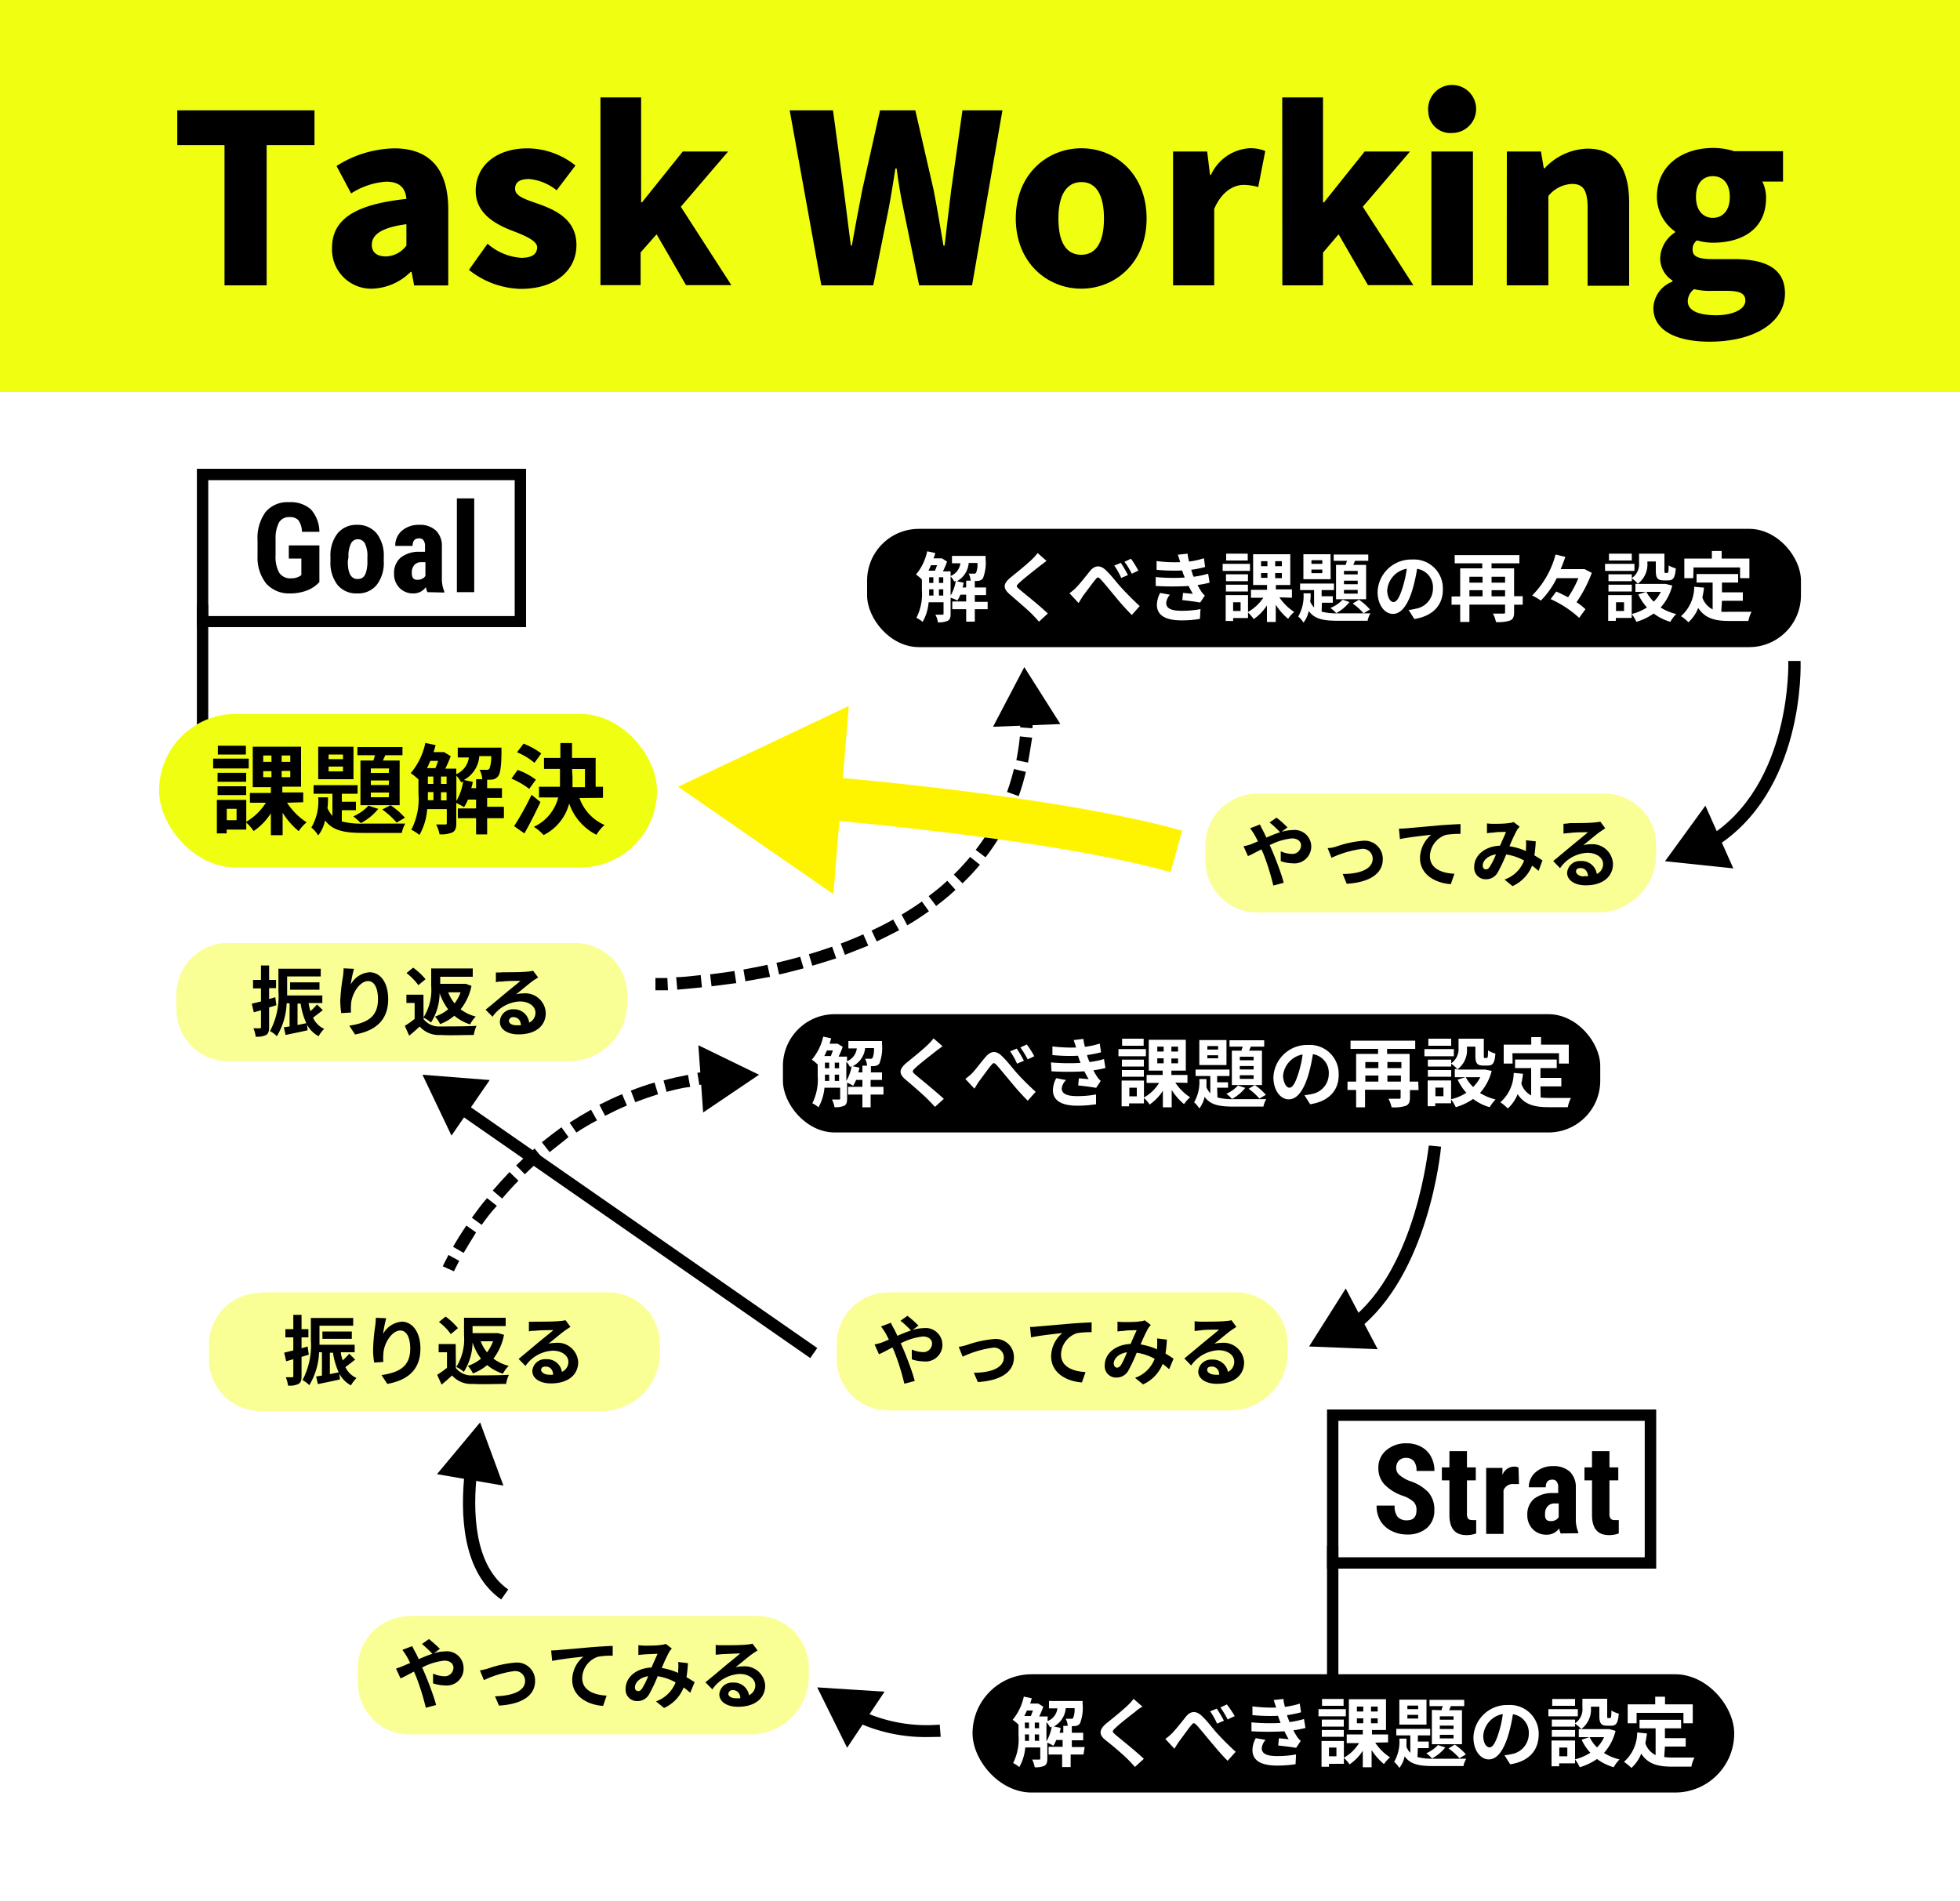 <svg id="レイヤー_1" data-name="レイヤー 1" xmlns="http://www.w3.org/2000/svg" viewBox="0 0 200 194"><rect x="0" y="0" width="200" height="194" fill="#808080" stroke="none"/><defs><style>.cls-1{fill:#f0ff12;}.cls-2{fill:#fff;}.cls-3{fill:#f9ff94;}.cls-4{fill:#fff400;}</style></defs><rect class="cls-1" width="200" height="40"/><path d="M22.91,14.81H18.09V11.26h14v3.55H27.21V29.12h-4.3Z"/><path d="M33.88,25.3c0-2.88,2.26-4.44,7.59-5-.1-1.11-.68-1.76-2.07-1.76a7.54,7.54,0,0,0-3.57,1.2l-1.49-2.8a11.35,11.35,0,0,1,5.88-1.8c3.53,0,5.52,2,5.52,6.24v7.75H42.26L42,27.75h-.1a5.83,5.83,0,0,1-3.91,1.71A4,4,0,0,1,33.88,25.3Zm7.59-.24V22.88C38.8,23.24,37.94,24,37.94,25c0,.79.57,1.17,1.46,1.17A2.71,2.71,0,0,0,41.47,25.06Z"/><path d="M47.85,27.54l1.9-2.67a5.75,5.75,0,0,0,3.45,1.44c1.13,0,1.61-.41,1.61-1.08S53.49,24,52.1,23.48c-1.63-.65-3.56-1.75-3.56-4,0-2.59,2.12-4.34,5.29-4.34a7.9,7.9,0,0,1,4.89,1.75L56.8,19.42A5.25,5.25,0,0,0,54,18.27c-1,0-1.44.34-1.44,1,0,.82,1.25,1.13,2.66,1.64,1.71.64,3.6,1.63,3.6,4.1s-2,4.47-5.69,4.47A8.78,8.78,0,0,1,47.85,27.54Z"/><path d="M61.27,9.94h4.15V20.65h.09l4.16-5.19H74.3L69.47,21.1l5.16,8H70l-3-5.19-1.63,1.85v3.34H61.27Z"/><path d="M80.58,11.26H85L86.1,19.4l.72,5.66h.1c.34-1.89.7-3.81,1.06-5.66l1.82-8.14h3.6l1.87,8.14c.36,1.82.67,3.74,1,5.66h.12c.21-1.92.45-3.81.67-5.66l1.15-8.14h4.08l-3.1,17.86h-5.4l-1.6-7.78c-.29-1.37-.53-2.81-.7-4.15h-.12c-.22,1.34-.43,2.78-.7,4.15l-1.56,7.78h-5.3Z"/><path d="M103.65,22.3c0-4.53,3.21-7.17,6.7-7.17S117,17.77,117,22.3s-3.22,7.16-6.67,7.16S103.65,26.82,103.65,22.3Zm9,0c0-2.28-.72-3.72-2.3-3.72S108,20,108,22.3s.72,3.7,2.33,3.7S112.65,24.56,112.65,22.3Z"/><path d="M119.7,15.46h3.48l.29,2.38h.1a4.65,4.65,0,0,1,3.89-2.71,4,4,0,0,1,1.65.28l-.72,3.68a5.56,5.56,0,0,0-1.49-.22c-1,0-2.23.65-3,2.45v7.8H119.7Z"/><path d="M130.84,9.94H135V20.65h.1l4.15-5.19h4.63l-4.82,5.64,5.16,8h-4.63l-3-5.19L135,25.78v3.34h-4.15Z"/><path d="M145.74,11.38a2.45,2.45,0,1,1,2.45,2.19A2.25,2.25,0,0,1,145.74,11.38Zm.32,4.08h4.24V29.12h-4.24Z"/><path d="M153.76,15.46h3.48l.29,1.71h.09a6.16,6.16,0,0,1,4.37-2c3,0,4.25,2.13,4.25,5.54v8.45H162V21.2c0-1.87-.51-2.43-1.59-2.43A3.27,3.27,0,0,0,158,20v9.12h-4.25Z"/><path d="M168.71,31.42a3,3,0,0,1,1.95-2.68v-.12a2.66,2.66,0,0,1-1.25-2.36,3.27,3.27,0,0,1,1.51-2.54v-.1a4.36,4.36,0,0,1-1.85-3.52c0-3.34,2.76-5,5.71-5a6.81,6.81,0,0,1,2.16.33h5v3.1h-2.11a3.67,3.67,0,0,1,.38,1.66c0,3.19-2.42,4.58-5.45,4.58a6,6,0,0,1-1.6-.24,1.1,1.1,0,0,0-.44,1c0,.62.56.91,2,.91h2.16c3.36,0,5.26,1,5.26,3.51,0,2.88-3,4.92-7.73,4.92C171.3,34.86,168.71,33.87,168.71,31.42Zm9.39-.74c0-.82-.72-1-2-1h-1.29a7.34,7.34,0,0,1-1.95-.17,1.6,1.6,0,0,0-.64,1.22c0,1,1.15,1.44,2.9,1.44S178.1,31.54,178.1,30.68ZM176.51,20.1c0-1.4-.72-2.12-1.73-2.12s-1.72.72-1.72,2.12.74,2.13,1.72,2.13S176.51,21.51,176.51,20.1Z"/><rect class="cls-2" y="40" width="200" height="154"/><rect class="cls-2" x="20.09" y="47.79" width="33.58" height="16.24"/><path d="M52.52,49V62.87H21.25V49H52.52m1.16-1.16H20.09V64H53.68V47.79Z"/><path d="M32.59,59.4a3.35,3.35,0,0,1-1.3.87,4.79,4.79,0,0,1-1.69.29,3.12,3.12,0,0,1-2.43-1,4.26,4.26,0,0,1-.89-2.82V55.13a4.49,4.49,0,0,1,.82-2.88,2.9,2.9,0,0,1,2.39-1,3.1,3.1,0,0,1,2.23.73,3.47,3.47,0,0,1,.87,2.29H30.81a2.07,2.07,0,0,0-.36-1.18,1.16,1.16,0,0,0-.9-.32,1.17,1.17,0,0,0-1.08.55A3.49,3.49,0,0,0,28.12,55v1.65a3.41,3.41,0,0,0,.37,1.8,1.36,1.36,0,0,0,1.22.57,1.66,1.66,0,0,0,.88-.22l.16-.11V57H29.47V55.66h3.12Z"/><path d="M33.72,56.84a3.66,3.66,0,0,1,.72-2.4,2.47,2.47,0,0,1,2-.88,2.51,2.51,0,0,1,2,.88,3.69,3.69,0,0,1,.72,2.41v.44a3.66,3.66,0,0,1-.72,2.4,2.44,2.44,0,0,1-2,.87,2.47,2.47,0,0,1-2-.87,3.7,3.7,0,0,1-.72-2.42Zm1.77.45c0,1.2.32,1.8,1,1.8s.91-.5,1-1.51v-.74a2.88,2.88,0,0,0-.25-1.37.81.81,0,0,0-.73-.44.78.78,0,0,0-.7.44,2.88,2.88,0,0,0-.25,1.37Z"/><path d="M43.61,60.43a2.44,2.44,0,0,1-.15-.52,1.53,1.53,0,0,1-1.29.65,1.91,1.91,0,0,1-1.4-.56,2,2,0,0,1-.56-1.46,2.06,2.06,0,0,1,.68-1.64,3,3,0,0,1,1.94-.59h.54v-.54a1,1,0,0,0-.16-.64.53.53,0,0,0-.45-.19c-.44,0-.66.26-.66.77H40.33A2,2,0,0,1,41,54.17a2.61,2.61,0,0,1,1.77-.61,2.39,2.39,0,0,1,1.71.58,2.17,2.17,0,0,1,.61,1.65V59a3.35,3.35,0,0,0,.25,1.37v.1Zm-1-1.26a.94.94,0,0,0,.49-.12.77.77,0,0,0,.31-.28v-1.4h-.43a.9.9,0,0,0-.7.29,1.11,1.11,0,0,0-.26.76C42,58.92,42.18,59.17,42.57,59.17Z"/><path d="M48.39,60.43H46.62V50.86h1.77Z"/><rect x="20.09" y="61.71" width="1.16" height="13.63"/><rect class="cls-2" x="135.41" y="143.85" width="33.58" height="16.24"/><path d="M167.83,145v13.92H136.57V145h31.26m1.16-1.16H135.41v16.24H169V143.85Z"/><path d="M144.54,154.11a1.14,1.14,0,0,0-.29-.84,3.23,3.23,0,0,0-1-.59,4.68,4.68,0,0,1-2-1.21,2.42,2.42,0,0,1-.6-1.64,2.28,2.28,0,0,1,.82-1.84,3.08,3.08,0,0,1,2.06-.7,3,3,0,0,1,1.49.36,2.41,2.41,0,0,1,1,1,3,3,0,0,1,.35,1.46h-1.83a1.5,1.5,0,0,0-.27-1,1,1,0,0,0-.78-.33,1,1,0,0,0-.75.28,1.05,1.05,0,0,0-.27.76.94.94,0,0,0,.3.68,3.65,3.65,0,0,0,1.06.63,4.55,4.55,0,0,1,1.93,1.17,2.64,2.64,0,0,1,.6,1.78,2.34,2.34,0,0,1-.75,1.85,3,3,0,0,1-2,.67,3.52,3.52,0,0,1-1.6-.36,2.71,2.71,0,0,1-1.13-1,2.94,2.94,0,0,1-.41-1.59h1.84a1.73,1.73,0,0,0,.3,1.14,1.24,1.24,0,0,0,1,.36Q144.54,155.13,144.54,154.11Z"/><path d="M149.69,148.09v1.66h.9v1.32h-.9v3.35a.92.92,0,0,0,.11.55.48.48,0,0,0,.42.15,1.53,1.53,0,0,0,.41,0v1.37a2.78,2.78,0,0,1-1,.17c-1.14,0-1.71-.66-1.73-2v-3.59h-.77v-1.32h.77v-1.66Z"/><path d="M155,151.45l-.58,0a1,1,0,0,0-1,.64v4.45h-1.77v-6.74h1.66l0,.73a1.28,1.28,0,0,1,1.15-.86,1.13,1.13,0,0,1,.49.09Z"/><path d="M159.25,156.49a2.44,2.44,0,0,1-.15-.52,1.53,1.53,0,0,1-1.29.65,1.91,1.91,0,0,1-1.4-.56,2,2,0,0,1-.56-1.46,2.06,2.06,0,0,1,.68-1.64,3,3,0,0,1,1.94-.59H159v-.54a1,1,0,0,0-.16-.64.53.53,0,0,0-.45-.19q-.66,0-.66.78H156a2,2,0,0,1,.71-1.55,2.61,2.61,0,0,1,1.77-.61,2.43,2.43,0,0,1,1.72.58,2.2,2.2,0,0,1,.6,1.65V155a3.35,3.35,0,0,0,.25,1.37v.1Zm-1-1.26a1,1,0,0,0,.49-.11.87.87,0,0,0,.31-.29v-1.4h-.42a.91.91,0,0,0-.71.29,1.12,1.12,0,0,0-.26.77C157.62,155,157.81,155.23,158.21,155.23Z"/><path d="M164.23,148.09v1.66h.9v1.32h-.9v3.35a.92.92,0,0,0,.11.55.48.48,0,0,0,.42.15,1.66,1.66,0,0,0,.42,0l0,1.37a2.78,2.78,0,0,1-1,.17c-1.14,0-1.71-.66-1.73-2v-3.59h-.77v-1.32h.77v-1.66Z"/><rect x="135.41" y="157.77" width="1.16" height="13.63"/><rect x="99.24" y="170.86" width="77.72" height="12.07" rx="6.03"/><path class="cls-2" d="M110.56,179.05h-1.31v1.28h-.87v-1.28H107v-.79h1.43v-.69h-.65a3.24,3.24,0,0,1-.3.59,4.3,4.3,0,0,0-.61-.32v1.63c0,.36-.06.59-.29.73a2.21,2.21,0,0,1-1,.15,2.32,2.32,0,0,0-.26-.78h.7c.1,0,.13,0,.13-.13v-1.11h-1.53a4.88,4.88,0,0,1-.61,2,3.41,3.41,0,0,0-.63-.41,5.39,5.39,0,0,0,.55-2.81V176a4.45,4.45,0,0,0-.6-.49,5.53,5.53,0,0,0,1.14-2.37l.81.17a4.81,4.81,0,0,1-.16.54h.7l.12,0,.52.32a8.89,8.89,0,0,1-.42,1h.86v.47a1.6,1.6,0,0,0,1-1.3h-.86v-.75h3.43s0,.19,0,.29a4.37,4.37,0,0,1-.27,2,.66.66,0,0,1-.47.26,5.94,5.94,0,0,1-.78,0,1.67,1.67,0,0,0-.21-.74l.56,0a.24.24,0,0,0,.21-.08,2.42,2.42,0,0,0,.14-1h-.9a2.33,2.33,0,0,1-1.21,1.87l.68.14c0,.17-.06.34-.1.5h.38v-.7h.87v.7h1.16v.77h-1.16v.69h1.31Zm-5.77-4.49c-.09.19-.17.39-.27.56h.67c.07-.17.14-.37.21-.56Zm-.2,2.59c0,.17,0,.34,0,.51H105V177h-.43Zm0-.78H105v-.58h-.43Zm1,0h.44v-.58h-.44Zm.44,1.29V177h-.44v.64Zm.75.05a4.29,4.29,0,0,0,.54-1.51l-.17.08a2.09,2.09,0,0,0-.37-.52Z"/><path class="cls-2" d="M115.88,174.65c-.51.4-1.53,1.19-2,1.63s-.4.44,0,.8c.58.49,2.05,1.65,2.84,2.41l-.91.83c-.21-.24-.44-.49-.67-.72-.47-.49-1.6-1.45-2.31-2s-.71-1.07.06-1.72c.61-.49,1.67-1.35,2.19-1.85a4.77,4.77,0,0,0,.59-.66l.91.8C116.31,174.3,116.05,174.5,115.88,174.65Z"/><path class="cls-2" d="M119.56,176.92c.37-.37,1-1.16,1.44-1.72s1-.67,1.6-.12,1.14,1.31,1.59,1.8,1.16,1.23,1.9,1.89l-.82.92c-.55-.53-1.19-1.3-1.68-1.88s-1.06-1.29-1.43-1.7-.41-.26-.64,0-.86,1.15-1.19,1.59c-.18.25-.36.55-.49.76l-.93-1A4.49,4.49,0,0,0,119.56,176.92Zm5.33-1.32-.7.3a7,7,0,0,0-.71-1.26l.68-.27A13.73,13.73,0,0,1,124.89,175.6Zm1.06-.45-.68.32a8.76,8.76,0,0,0-.74-1.22l.66-.31A10.71,10.71,0,0,1,126,175.15Z"/><path class="cls-2" d="M130.66,175.83c0-.1-.07-.19-.1-.28s-.11-.32-.15-.45a18.36,18.36,0,0,1-2.61-.07l0-.89a16.33,16.33,0,0,0,2.42.12l-.25-.77,1-.11c0,.28.09.55.14.81a9.1,9.1,0,0,0,1.52-.33l.13.88a10.77,10.77,0,0,1-1.42.29c0,.12.07.25.11.36s.09.23.13.35a10.31,10.31,0,0,0,1.48-.31l.15.91a10.33,10.33,0,0,1-1.23.24,6.28,6.28,0,0,0,.4.69,2.13,2.13,0,0,0,.35.39l-.47.71c-.44-.08-1.27-.18-1.83-.24l.07-.74,1,.1c-.17-.28-.31-.55-.44-.81a29,29,0,0,1-3.36,0l0-.91A20.16,20.16,0,0,0,130.66,175.83Zm-1.91,2.58c0,.57.54.8,1.56.8a10,10,0,0,0,1.94-.17l-.05,1a12.29,12.29,0,0,1-1.88.14c-1.54,0-2.5-.45-2.52-1.56a2.6,2.6,0,0,1,.34-1.24l1,.18A1.51,1.51,0,0,0,128.75,178.41Z"/><path class="cls-2" d="M137.33,175.15h-2.79v-.73h2.79Zm3,2.69a5.13,5.13,0,0,0,1.51,1.5,3.4,3.4,0,0,0-.62.69,6,6,0,0,1-1.26-1.44v1.76h-.9v-1.68a4.85,4.85,0,0,1-1.35,1.39,4,4,0,0,0-.58-.67V180h-1.52v.3h-.76v-2.63h2.28v1.71a4.41,4.41,0,0,0,1.55-1.49h-1.26V177h1.64v-.45h-1.42v-3.14h3.79v3.14H140V177h1.64v.81Zm-3.21-1.64h-2.24v-.71h2.24Zm-2.24.35h2.24v.69h-2.24Zm2.22-2.47h-2.2v-.7h2.2Zm-.73,4.26h-.76v.89h.76Zm2.09-3.68h.65v-.5h-.65Zm0,1.2h.65v-.5h-.65Zm2.12-1.7h-.68v.5h.68Zm0,1.2h-.68v.5h.68Z"/><path class="cls-2" d="M144.64,179.31a6.09,6.09,0,0,0,1.71.17c.53,0,2.64,0,3.27,0a2.34,2.34,0,0,0-.29.75h-3c-1.45,0-2.4-.14-3-1a2.84,2.84,0,0,1-.54,1.19,2.85,2.85,0,0,0-.53-.62,4.11,4.11,0,0,0,.53-2.37h.73c0,.28,0,.56,0,.84a1.78,1.78,0,0,0,.39.61V177.1h-1.43v-.67h3.46v.67h-1.26v.63h1.11v.67h-1.11Zm.92-3.31h-2.77v-2.55h2.77Zm-.85-1.94h-1.1v.36h1.1Zm0,.94h-1.1v.38h1.1Zm2.77,3.33a4.42,4.42,0,0,1-1.35,1.12,5,5,0,0,0-.59-.53,3.56,3.56,0,0,0,1.19-.83Zm-.38-3.8c0-.13.08-.28.13-.42h-1.36v-.64h3.54v.64h-1.36l-.18.42h1.31V178h-3.07v-3.5Zm1.22.62h-1.4v.35h1.4Zm0,.95h-1.4v.35h1.4Zm0,.94h-1.4v.37h1.4Zm.13,1a5.88,5.88,0,0,1,1.13,1l-.66.39a6.17,6.17,0,0,0-1.11-1Z"/><path class="cls-2" d="M154.1,180.05l-.58-.92a7.15,7.15,0,0,0,.72-.12,2.11,2.11,0,0,0,1.76-2.07,1.91,1.91,0,0,0-1.62-2,16.52,16.52,0,0,1-.46,2.09c-.47,1.56-1.13,2.52-2,2.52s-1.57-.94-1.57-2.25a3.43,3.43,0,0,1,3.55-3.3,2.93,2.93,0,0,1,3.11,3C157,178.6,156.05,179.75,154.1,180.05ZM152,178.32c.32,0,.62-.49.94-1.53a10.86,10.86,0,0,0,.41-1.87,2.43,2.43,0,0,0-2,2.24C151.37,177.94,151.68,178.32,152,178.32Z"/><path class="cls-2" d="M161,175.15h-3v-.73h3Zm3.85,1.49a5.14,5.14,0,0,1-1.18,2.25,5.07,5.07,0,0,0,1.59.66,4.18,4.18,0,0,0-.6.8,5.41,5.41,0,0,1-1.7-.84,6.23,6.23,0,0,1-1.76.84,4.46,4.46,0,0,0-.48-.8v.4h-1.62v.3h-.78v-2.63h2.4v1.92a5,5,0,0,0,1.56-.67,5.16,5.16,0,0,1-.89-1.33l.79-.26h-1.08v-.82h.27a4.44,4.44,0,0,0-.65-.56v.3h-2.37v-.71h2.37v.37a1.71,1.71,0,0,0,.75-1.58v-.92H164v1.73c0,.22,0,.24.1.24h.19c.1,0,.13-.1.14-.77a2.65,2.65,0,0,0,.75.32c-.08,1-.28,1.23-.79,1.23H164c-.62,0-.8-.24-.8-1v-.94h-.86v.13a2.46,2.46,0,0,1-1,2.16h2.72l.15,0Zm-4.13.6h-2.37v-.69h2.37Zm0-3.16h-2.33v-.7h2.33Zm-.79,4.26h-.82v.89h.82Zm2.28-1.06a3.67,3.67,0,0,0,.75,1.05,3.5,3.5,0,0,0,.72-1.05Z"/><path class="cls-2" d="M169.82,179.31a6.22,6.22,0,0,0,.88.05c.42,0,1.69,0,2.21,0a3.2,3.2,0,0,0-.32.93h-1.93c-1.43,0-2.48-.23-3.19-1.33a3.82,3.82,0,0,1-1,1.46,5.37,5.37,0,0,0-.76-.62,4,4,0,0,0,1.35-3l1,.1c-.05.34-.1.67-.17,1a2.07,2.07,0,0,0,1.05,1.21v-2.73h-1.64v-.87h4.24v.87h-1.65v1h2.12v.86h-2.12ZM167,175.86h-.91v-1.93h2.81v-.78h1v.78h2.83v1.93h-.95V174.8H167Z"/><rect x="79.89" y="103.5" width="83.4" height="12.07" rx="5.28"/><path class="cls-2" d="M90.15,111.7H88.84V113H88V111.7H86.54v-.79H88v-.7h-.64a4.17,4.17,0,0,1-.31.6,4.8,4.8,0,0,0-.61-.33v1.63c0,.37-.06.6-.29.73a2.21,2.21,0,0,1-1,.15,2.32,2.32,0,0,0-.26-.78c.31,0,.61,0,.7,0s.14,0,.14-.13V111H84.13a5,5,0,0,1-.61,2,3,3,0,0,0-.63-.41,5.43,5.43,0,0,0,.55-2.81v-1.14a4.54,4.54,0,0,0-.6-.5A5.47,5.47,0,0,0,84,105.79l.81.17a5,5,0,0,1-.16.55h.7l.12,0,.52.32a7.41,7.41,0,0,1-.42,1h.86v.47a1.61,1.61,0,0,0,1-1.31h-.86v-.75H90s0,.2,0,.3a4.4,4.4,0,0,1-.27,2,.69.69,0,0,1-.47.25,5.65,5.65,0,0,1-.78,0,1.67,1.67,0,0,0-.21-.74l.56,0a.24.24,0,0,0,.21-.09,2.38,2.38,0,0,0,.14-1h-.9A2.33,2.33,0,0,1,87,108.81l.69.14c0,.16-.07.33-.11.49H88v-.69h.87v.69H90v.77H88.84v.7h1.31Zm-5.77-4.5c-.09.2-.17.39-.27.57h.67c.07-.17.14-.37.21-.57Zm-.2,2.6v.51h.43v-.64h-.43Zm0-.78h.43v-.58h-.43Zm1,0h.44v-.58h-.44Zm.44,1.29v-.64h-.44v.64Zm.74,0a4.24,4.24,0,0,0,.54-1.5l-.17.07a1.86,1.86,0,0,0-.37-.52Z"/><path class="cls-2" d="M95.47,107.3c-.51.4-1.53,1.19-2,1.62s-.4.45,0,.81c.58.48,2,1.64,2.84,2.41l-.91.82c-.21-.24-.44-.48-.67-.71-.47-.49-1.6-1.46-2.31-2.06s-.71-1.06.06-1.71c.61-.5,1.67-1.35,2.19-1.86a5.42,5.42,0,0,0,.59-.65l.91.79C95.9,107,95.64,107.15,95.47,107.3Z"/><path class="cls-2" d="M99.15,109.57c.37-.37.95-1.17,1.44-1.73s1-.67,1.6-.11,1.14,1.3,1.59,1.8,1.16,1.22,1.9,1.89l-.81.91a24.93,24.93,0,0,1-1.69-1.88c-.48-.56-1.06-1.29-1.43-1.7s-.41-.26-.64,0-.86,1.14-1.19,1.58c-.18.26-.36.56-.49.77l-.93-1A6,6,0,0,0,99.15,109.57Zm5.33-1.32-.7.3a6.65,6.65,0,0,0-.71-1.26l.68-.28A12.61,12.61,0,0,1,104.48,108.25Zm1.06-.46-.67.32a10.65,10.65,0,0,0-.75-1.22l.66-.3A9.76,9.76,0,0,1,105.54,107.79Z"/><path class="cls-2" d="M110.25,108.47c0-.09-.07-.19-.1-.27l-.15-.46a17,17,0,0,1-2.61-.07l0-.88a16.21,16.21,0,0,0,2.42.11l-.25-.76,1-.12c0,.28.09.55.14.81a8.2,8.2,0,0,0,1.52-.33l.13.89a12.75,12.75,0,0,1-1.42.28c0,.13.07.25.11.37s.09.22.13.34a9.25,9.25,0,0,0,1.48-.3l.15.91c-.35.09-.77.17-1.23.24a7.18,7.18,0,0,0,.4.68,2.18,2.18,0,0,0,.35.4l-.47.71c-.44-.09-1.27-.19-1.83-.25l.07-.73,1,.09c-.17-.27-.31-.54-.44-.8a28.88,28.88,0,0,1-3.35,0l-.06-.91A20,20,0,0,0,110.25,108.47Zm-1.91,2.59c0,.57.54.8,1.56.8a10,10,0,0,0,1.94-.17l0,1a12.24,12.24,0,0,1-1.88.15c-1.54,0-2.5-.46-2.52-1.56a2.61,2.61,0,0,1,.34-1.25l1,.19A1.46,1.46,0,0,0,108.34,111.06Z"/><path class="cls-2" d="M116.93,107.79h-2.8v-.73h2.8Zm3,2.69a5.13,5.13,0,0,0,1.51,1.5,3.46,3.46,0,0,0-.62.7,6.06,6.06,0,0,1-1.26-1.45V113h-.9v-1.68a5,5,0,0,1-1.35,1.4,3.62,3.62,0,0,0-.58-.67v.55h-1.52v.3h-.76v-2.63h2.28V112a4.25,4.25,0,0,0,1.55-1.49H117v-.81h1.64v-.44h-1.42v-3.15H121v3.15h-1.47v.44h1.64v.81Zm-3.21-1.64h-2.24v-.7h2.24Zm-2.24.36h2.24v.68h-2.24Zm2.22-2.48h-2.2V106h2.2ZM116,111h-.76v.88H116Zm2.09-3.69h.65v-.5h-.65Zm0,1.2h.65V108h-.65Zm2.12-1.7h-.68v.5h.68Zm0,1.21h-.68v.49h.68Z"/><path class="cls-2" d="M124.23,112a6.13,6.13,0,0,0,1.72.17c.52,0,2.63,0,3.26,0a2.4,2.4,0,0,0-.29.76h-3c-1.46,0-2.41-.15-3-1a3,3,0,0,1-.54,1.19,2.91,2.91,0,0,0-.53-.63,4.17,4.17,0,0,0,.53-2.37h.73c0,.29,0,.57,0,.84a1.94,1.94,0,0,0,.39.61v-1.76H122v-.66h3.46v.66h-1.26v.64h1.11V111h-1.11Zm.92-3.31h-2.77v-2.55h2.77Zm-.85-1.94h-1.1v.36h1.1Zm0,.94h-1.1V108h1.1Zm2.77,3.33a4.6,4.6,0,0,1-1.35,1.13,4.86,4.86,0,0,0-.58-.53,3.49,3.49,0,0,0,1.18-.84Zm-.38-3.8c0-.13.08-.28.13-.41h-1.36v-.65H129v.65h-1.36l-.18.41h1.31v3.51H125.7v-3.51Zm1.23.62h-1.41v.36h1.41Zm0,.95h-1.41v.35h1.41Zm0,.94h-1.41v.37h1.41Zm.12,1a5.88,5.88,0,0,1,1.13,1l-.66.38a6.41,6.41,0,0,0-1.1-1Z"/><path class="cls-2" d="M133.69,112.69l-.58-.92a5.11,5.11,0,0,0,.72-.12,2.09,2.09,0,0,0,1.76-2.07,1.92,1.92,0,0,0-1.62-2,16.66,16.66,0,0,1-.46,2.1c-.47,1.56-1.13,2.51-2,2.51s-1.57-.94-1.57-2.24a3.44,3.44,0,0,1,3.55-3.31,2.94,2.94,0,0,1,3.11,3C136.63,111.24,135.64,112.39,133.69,112.69ZM131.57,111c.32,0,.62-.48.94-1.53a10.74,10.74,0,0,0,.41-1.86,2.43,2.43,0,0,0-2,2.24C131,110.58,131.27,111,131.57,111Z"/><path class="cls-2" d="M144.75,111.24h-.88V112c0,.46-.1.71-.42.85A3.81,3.81,0,0,1,142,113a3.66,3.66,0,0,0-.32-.87c.43,0,.92,0,1.06,0s.18,0,.18-.17v-.75h-3.63V113h-.91v-1.77h-.88v-.85h.88v-2.83h2.24v-.51h-2.81v-.84h6.6v.84h-2.87v.51h2.3v2.83h.88Zm-5.43-2.86V109h1.33v-.61Zm0,2h1.33v-.62h-1.33Zm2.25-2V109H143v-.61Zm1.38,2v-.62h-1.38v.62Z"/><path class="cls-2" d="M148.35,107.79h-3v-.73h3Zm3.86,1.5a5.32,5.32,0,0,1-1.19,2.25,5.32,5.32,0,0,0,1.59.66,4.22,4.22,0,0,0-.6.79,5.05,5.05,0,0,1-1.69-.84,6.15,6.15,0,0,1-1.77.84,4.39,4.39,0,0,0-.48-.79v.39h-1.62v.3h-.77v-2.63h2.39v1.92a5,5,0,0,0,1.56-.66,5.22,5.22,0,0,1-.89-1.34l.79-.25h-1.08v-.83h.27a4.3,4.3,0,0,0-.64-.55v.29H145.7v-.7h2.38v.37a1.75,1.75,0,0,0,.75-1.58V106h2.58v1.73c0,.21,0,.24.1.24h.19c.11,0,.14-.11.14-.78a2.67,2.67,0,0,0,.75.33c-.07,1-.28,1.22-.79,1.22h-.45c-.62,0-.8-.23-.8-1v-.93h-.86V107a2.43,2.43,0,0,1-1,2.15h2.72l.15,0Zm-4.13.59H145.7v-.68h2.38Zm0-3.16h-2.33V106h2.33Zm-.79,4.27h-.82v.88h.82Zm2.28-1.06a4,4,0,0,0,.75,1,3.82,3.82,0,0,0,.73-1Z"/><path class="cls-2" d="M157.21,112a8.18,8.18,0,0,0,.88.05c.42,0,1.69,0,2.21,0a3.37,3.37,0,0,0-.32.94h-1.93c-1.42,0-2.48-.23-3.19-1.33a3.9,3.9,0,0,1-1,1.46,5.41,5.41,0,0,0-.76-.63,4.05,4.05,0,0,0,1.36-3l.95.09a9.06,9.06,0,0,1-.17,1,2.07,2.07,0,0,0,1,1.21V109h-1.64v-.87h4.25V109h-1.66v1h2.13v.87h-2.13Zm-2.86-3.46h-.91v-1.93h2.81v-.77h1v.77h2.83v1.93h-1v-1.06h-4.75Z"/><rect x="88.48" y="53.97" width="95.29" height="12.07" rx="5.28"/><path class="cls-2" d="M100.78,62.17H99.47v1.27h-.88V62.17H97.17v-.79h1.42v-.69H98a3,3,0,0,1-.31.59A4.15,4.15,0,0,0,97,61v1.63c0,.36-.06.59-.29.72a2.19,2.19,0,0,1-1,.16,2.47,2.47,0,0,0-.26-.78h.7c.09,0,.13,0,.13-.13V61.46H94.76a4.92,4.92,0,0,1-.61,2,3.49,3.49,0,0,0-.64-.41,5.32,5.32,0,0,0,.56-2.81V59.13a5.3,5.3,0,0,0-.6-.5,5.42,5.42,0,0,0,1.14-2.37l.81.17c0,.19-.1.37-.16.55H96l.12,0,.52.33a9.82,9.82,0,0,1-.42,1H97v.47a1.62,1.62,0,0,0,1-1.3h-.86v-.75h3.43s0,.19,0,.29a4.37,4.37,0,0,1-.27,2,.7.7,0,0,1-.47.26,5.94,5.94,0,0,1-.78,0,1.82,1.82,0,0,0-.21-.74l.56,0a.21.21,0,0,0,.2-.09,2.31,2.31,0,0,0,.14-1h-.89a2.35,2.35,0,0,1-1.21,1.87l.68.14c0,.16-.06.33-.1.49h.37v-.69h.88v.69h1.15v.78H99.47v.69h1.31ZM95,57.68c-.08.19-.17.38-.26.56h.66c.08-.17.15-.37.22-.56Zm-.19,2.59c0,.16,0,.33,0,.51h.44v-.64h-.43Zm0-.78h.43v-.58h-.43Zm1,0h.44v-.58h-.44Zm.44,1.29v-.64h-.44v.64Zm.75,0a4.16,4.16,0,0,0,.53-1.51l-.16.08a2.13,2.13,0,0,0-.37-.53Z"/><path class="cls-2" d="M106.09,57.77c-.5.4-1.52,1.19-2,1.63s-.41.44,0,.8c.58.49,2.05,1.65,2.83,2.41l-.9.83c-.22-.24-.44-.49-.67-.72-.47-.49-1.61-1.45-2.31-2.06s-.71-1.06.06-1.71c.61-.49,1.67-1.35,2.19-1.85a5.43,5.43,0,0,0,.59-.66l.91.8Z"/><path class="cls-2" d="M109.78,60c.36-.37,1-1.17,1.44-1.72s1-.67,1.59-.12,1.15,1.31,1.6,1.8,1.16,1.23,1.89,1.89l-.81.91a24.88,24.88,0,0,1-1.68-1.87c-.48-.57-1.06-1.29-1.43-1.7s-.42-.26-.64,0-.86,1.14-1.2,1.58c-.17.26-.35.56-.48.77l-.93-1A5.92,5.92,0,0,0,109.78,60Zm5.33-1.32-.7.3a6.65,6.65,0,0,0-.71-1.26l.67-.28A11.93,11.93,0,0,1,115.11,58.72Zm1.06-.46-.68.33a7.46,7.46,0,0,0-.75-1.22l.67-.31A10.58,10.58,0,0,1,116.17,58.26Z"/><path class="cls-2" d="M120.88,58.94c0-.09-.07-.18-.1-.27s-.11-.32-.16-.45a19.83,19.83,0,0,1-2.6-.07l0-.89a14.85,14.85,0,0,0,2.41.11c-.07-.24-.15-.49-.24-.76l1-.11c0,.27.09.54.14.81a8.39,8.39,0,0,0,1.52-.34l.12.89a10.45,10.45,0,0,1-1.42.29l.12.36c0,.11.09.22.13.35a10.62,10.62,0,0,0,1.48-.31l.15.91a10.33,10.33,0,0,1-1.23.24,6.28,6.28,0,0,0,.4.69,2.44,2.44,0,0,0,.34.39l-.47.71c-.43-.08-1.26-.19-1.83-.25l.08-.73,1,.09a9,9,0,0,1-.43-.8,29,29,0,0,1-3.36,0l0-.91A18.82,18.82,0,0,0,120.88,58.94ZM119,61.53c0,.57.54.8,1.56.8a10.07,10.07,0,0,0,1.94-.17l-.06,1a11,11,0,0,1-1.87.15c-1.55,0-2.5-.46-2.52-1.56a2.71,2.71,0,0,1,.33-1.24l1,.18A1.51,1.51,0,0,0,119,61.53Z"/><path class="cls-2" d="M127.55,58.26h-2.79v-.72h2.79Zm3,2.7a5.22,5.22,0,0,0,1.51,1.49,3.46,3.46,0,0,0-.62.7,6,6,0,0,1-1.26-1.44v1.76h-.9V61.78a4.89,4.89,0,0,1-1.35,1.4,4,4,0,0,0-.58-.67v.56h-1.52v.3h-.76V60.73h2.28v1.72A4.59,4.59,0,0,0,128.91,61h-1.26v-.81h1.64V59.7h-1.42V56.56h3.79V59.7h-1.47v.45h1.64V61Zm-3.21-1.65H125.1v-.7h2.25Zm-2.25.36h2.25v.69H125.1Zm2.23-2.47h-2.2v-.7h2.2Zm-.73,4.26h-.76v.89h.76Zm2.09-3.68h.65v-.51h-.65Zm0,1.19h.65v-.49h-.65Zm2.12-1.7h-.68v.51h.68Zm0,1.21h-.68V59h.68Z"/><path class="cls-2" d="M134.86,62.42a6.09,6.09,0,0,0,1.71.17c.53,0,2.64,0,3.27,0a2.49,2.49,0,0,0-.29.76h-3c-1.45,0-2.41-.15-3-1a3,3,0,0,1-.54,1.19,2.46,2.46,0,0,0-.54-.62,4.13,4.13,0,0,0,.54-2.37h.73c0,.28,0,.56-.05.84a2.22,2.22,0,0,0,.4.61V60.22h-1.43v-.67h3.46v.67h-1.26v.63H136v.66h-1.11Zm.92-3.31H133V56.56h2.77Zm-.85-1.94h-1.11v.37h1.11Zm0,.95h-1.11v.37h1.11Zm2.77,3.32a4.31,4.31,0,0,1-1.35,1.13,4.28,4.28,0,0,0-.59-.53A3.44,3.44,0,0,0,137,61.2Zm-.39-3.79c.05-.14.09-.28.14-.42h-1.36v-.64h3.53v.64h-1.35l-.18.42h1.31v3.5h-3.07v-3.5Zm1.23.61h-1.4v.36h1.4Zm0,1h-1.4v.36h1.4Zm0,.94h-1.4v.38h1.4Zm.13,1a5.79,5.79,0,0,1,1.12,1l-.65.39a6.17,6.17,0,0,0-1.11-1Z"/><path class="cls-2" d="M144.32,63.17l-.58-.92a5.24,5.24,0,0,0,.72-.13,2.09,2.09,0,0,0,1.76-2.07,1.9,1.9,0,0,0-1.62-2,16.91,16.91,0,0,1-.46,2.09c-.47,1.56-1.13,2.51-2,2.51s-1.57-.94-1.57-2.24a3.43,3.43,0,0,1,3.54-3.31,2.94,2.94,0,0,1,3.12,3C147.26,61.71,146.27,62.86,144.32,63.17Zm-2.12-1.73c.32,0,.62-.49.94-1.53a11.89,11.89,0,0,0,.41-1.87,2.42,2.42,0,0,0-2,2.24C141.59,61.06,141.9,61.44,142.2,61.44Z"/><path class="cls-2" d="M155.38,61.71h-.88v.77c0,.46-.1.71-.42.85a3.87,3.87,0,0,1-1.43.15,3.18,3.18,0,0,0-.31-.86c.42,0,.92,0,1.06,0s.18,0,.18-.17v-.75h-3.64v1.77H149V61.71h-.88v-.84H149V58h2.25v-.51h-2.81v-.84h6.6v.84H152.2V58h2.3v2.84h.88Zm-5.44-2.85v.6h1.34v-.6Zm0,2h1.34v-.63h-1.34Zm2.26-2v.6h1.38v-.6Zm1.38,2v-.63H152.2v.63Z"/><path class="cls-2" d="M162.43,58.46a13.82,13.82,0,0,1-1.56,3,6.14,6.14,0,0,1,.91.71l-.64.88a11,11,0,0,0-2.91-1.91l.57-.77c.38.16.8.37,1.21.58A10.56,10.56,0,0,0,161.06,59h-2.21a8.71,8.71,0,0,1-1.62,2.29,6.48,6.48,0,0,0-.89-.52,9.23,9.23,0,0,0,2.39-4.18l1,.24c-.14.4-.29.82-.48,1.25h2.27l.17,0Z"/><path class="cls-2" d="M166.78,58.26h-3v-.72h3Zm3.86,1.5A5.26,5.26,0,0,1,169.45,62a5.32,5.32,0,0,0,1.59.66,3.89,3.89,0,0,0-.6.8,5.42,5.42,0,0,1-1.7-.85,6,6,0,0,1-1.76.85,4.14,4.14,0,0,0-.48-.8v.4h-1.62v.3h-.78V60.73h2.4v1.93a5.22,5.22,0,0,0,1.56-.67,5.16,5.16,0,0,1-.89-1.33l.79-.26h-1.08v-.82h.27a3.84,3.84,0,0,0-.64-.56v.29h-2.38v-.7h2.38V59a1.73,1.73,0,0,0,.74-1.58v-.92h2.59v1.73c0,.21,0,.24.1.24h.19c.1,0,.14-.1.14-.77A2.65,2.65,0,0,0,171,58c-.08,1-.28,1.23-.79,1.23h-.45c-.62,0-.8-.24-.8-1v-.93h-.86v.13a2.46,2.46,0,0,1-1,2.16h2.72l.15,0Zm-4.13.6h-2.38v-.69h2.38Zm0-3.16h-2.33v-.7h2.33Zm-.79,4.26h-.82v.89h.82ZM168,60.4a3.83,3.83,0,0,0,.75,1,3.59,3.59,0,0,0,.72-1Z"/><path class="cls-2" d="M175.64,62.43a8.18,8.18,0,0,0,.88,0c.42,0,1.69,0,2.21,0a3.37,3.37,0,0,0-.32.94h-1.93c-1.42,0-2.48-.23-3.19-1.33a3.9,3.9,0,0,1-1,1.46,4.76,4.76,0,0,0-.76-.62,4,4,0,0,0,1.35-3l1,.09a8.65,8.65,0,0,1-.17,1,2.12,2.12,0,0,0,1.05,1.22V59.45h-1.64v-.87h4.24v.87h-1.65v1h2.13v.86h-2.13ZM172.78,59h-.91V57h2.81v-.77h1V57h2.83V59h-.95V57.91h-4.75Z"/><path class="cls-3" d="M41.79,164.91H77.25a5.28,5.28,0,0,1,5.28,5.28V171A5.94,5.94,0,0,1,76.59,177H41.79a5.28,5.28,0,0,1-5.28-5.28v-1.5a5.28,5.28,0,0,1,5.28-5.28Z"/><path d="M41.16,170l.69-.29c-.11-.23-.22-.46-.34-.66a8,8,0,0,0-.45-.68l1-.38c.07.14.22.45.31.6s.24.47.36.73c.47-.21.94-.4,1.39-.55a13.67,13.67,0,0,0-1.06-1l.71-.5a14.2,14.2,0,0,1,1.12,1l-.61.45a3.75,3.75,0,0,1,1.11-.19,1.7,1.7,0,0,1,1.91,1.62A1.72,1.72,0,0,1,45.38,172a4,4,0,0,1-1.19-.21l0-1a2.91,2.91,0,0,0,1.08.27.89.89,0,0,0,1-.88c0-.39-.35-.71-.93-.71a6.26,6.26,0,0,0-2.26.7l.21.48c.36.84,1,2.49,1.21,3.35l-1.05.28a24.51,24.51,0,0,0-1-3.21l-.21-.48c-.55.28-1,.54-1.37.69l-.46-1A6.38,6.38,0,0,0,41.16,170Z"/><path d="M49.82,170.27a11,11,0,0,1,2.78-.6,1.84,1.84,0,0,1,2,1.89c0,1.4-1.22,2.35-3.68,2.5l-.41-.95c1.77-.05,3.07-.52,3.07-1.57a1,1,0,0,0-1.11-1,10.34,10.34,0,0,0-3.09.92l-.41-1C49.24,170.43,49.59,170.34,49.82,170.27Z"/><path d="M57,168.39l3.33-.29c.8-.06,1.65-.12,2.19-.13v1a7.47,7.47,0,0,0-1.49.1,2.34,2.34,0,0,0-1.62,2.17c0,1.26,1.18,1.73,2.49,1.8l-.36,1.05c-1.62-.11-3.15-1-3.15-2.65a3.09,3.09,0,0,1,1.15-2.38c-.73.08-2.3.25-3.2.44l-.1-1.06C56.56,168.42,56.86,168.41,57,168.39Z"/><path d="M65.8,167.94c.44,0,1.26,0,1.62-.07a1.83,1.83,0,0,0,.52-.11l.62.48a1.46,1.46,0,0,0-.26.32,15.43,15.43,0,0,0-.77,1.66,7.07,7.07,0,0,1,1.67.5,2.65,2.65,0,0,0,0-.27,3.92,3.92,0,0,0,0-.84l1,.12a14.31,14.31,0,0,1-.15,1.43c.32.18.6.36.83.51l-.45,1.08a6.07,6.07,0,0,0-.67-.54,3.84,3.84,0,0,1-2,2.09l-.82-.67a3.38,3.38,0,0,0,2-1.94,5.59,5.59,0,0,0-1.83-.63,15.72,15.72,0,0,1-.88,1.86,1.35,1.35,0,0,1-1.2.68,1.16,1.16,0,0,1-1.19-1.25c0-1.2,1.09-2.11,2.64-2.18.22-.51.44-1,.62-1.4l-1.33.06-.63.06,0-1C65.36,167.92,65.63,167.94,65.8,167.94Zm-.68,4.64c.15,0,.26-.07.4-.27a8.06,8.06,0,0,0,.62-1.25c-.86.13-1.35.65-1.35,1.14A.34.34,0,0,0,65.12,172.58Z"/><path d="M73.71,167.9c.4,0,2.06,0,2.5-.07a3.15,3.15,0,0,0,.58-.09l.51.69c-.18.12-.37.23-.54.36-.42.29-1.23,1-1.72,1.36a2.7,2.7,0,0,1,.73-.09A2.09,2.09,0,0,1,78.08,172c0,1.22-.92,2.18-2.79,2.18-1.07,0-1.89-.49-1.89-1.27a1.3,1.3,0,0,1,1.39-1.2A1.55,1.55,0,0,1,76.43,173a1.11,1.11,0,0,0,.64-1c0-.69-.69-1.17-1.6-1.17a3.58,3.58,0,0,0-2.78,1.57l-.71-.72c.55-.44,1.49-1.23,1.94-1.61s1.24-1,1.62-1.34l-1.87.08-.64.06,0-1A5.63,5.63,0,0,0,73.71,167.9Zm1.39,5.41.44,0c0-.5-.33-.83-.75-.83a.42.42,0,0,0-.47.37C74.32,173.12,74.63,173.31,75.1,173.31Z"/><path class="cls-3" d="M90.66,131.89h35.46a5.28,5.28,0,0,1,5.28,5.28V138a5.94,5.94,0,0,1-5.94,5.94H90.66a5.28,5.28,0,0,1-5.28-5.28v-1.5A5.28,5.28,0,0,1,90.66,131.89Z"/><path d="M90,137l.7-.29c-.11-.23-.23-.46-.34-.66a7.43,7.43,0,0,0-.46-.68l1-.38c.07.14.22.45.31.6s.24.47.36.73c.47-.2.94-.4,1.39-.54a10.91,10.91,0,0,0-1.07-1l.71-.5a11.35,11.35,0,0,1,1.12,1l-.61.45a3.87,3.87,0,0,1,1.12-.19,1.71,1.71,0,1,1,0,3.39,3.73,3.73,0,0,1-1.19-.21l0-1a3,3,0,0,0,1.07.26.89.89,0,0,0,1-.87c0-.4-.35-.72-.93-.72a6.36,6.36,0,0,0-2.27.7c.08.16.15.32.22.48.36.84,1,2.49,1.21,3.36l-1.06.28a24.6,24.6,0,0,0-1-3.22l-.21-.48c-.56.28-1,.54-1.38.69l-.45-1A5.58,5.58,0,0,0,90,137Z"/><path d="M98.69,137.25a11,11,0,0,1,2.77-.6,1.84,1.84,0,0,1,2,1.89c0,1.4-1.23,2.35-3.68,2.5l-.41-.95c1.77,0,3.06-.51,3.06-1.56a1,1,0,0,0-1.1-1,10.7,10.7,0,0,0-3.1.92l-.4-1C98.1,137.41,98.46,137.32,98.69,137.25Z"/><path d="M105.88,135.37l3.33-.29c.79-.06,1.64-.11,2.18-.13v1a9.25,9.25,0,0,0-1.49.1,2.36,2.36,0,0,0-1.63,2.17c0,1.26,1.19,1.73,2.5,1.8l-.37,1.06c-1.61-.11-3.14-1-3.14-2.65a3.14,3.14,0,0,1,1.14-2.39c-.72.08-2.3.25-3.19.44l-.1-1.06A6.64,6.64,0,0,0,105.88,135.37Z"/><path d="M114.66,134.92c.44,0,1.26,0,1.62-.07a1.55,1.55,0,0,0,.53-.11l.62.48a2.15,2.15,0,0,0-.26.32,16.12,16.12,0,0,0-.78,1.66,7,7,0,0,1,1.68.5c0-.09,0-.18,0-.26a6,6,0,0,0,0-.85l1,.12a14.15,14.15,0,0,1-.14,1.43,8.53,8.53,0,0,1,.82.52l-.45,1.07a7.33,7.33,0,0,0-.66-.54,3.88,3.88,0,0,1-2,2.09l-.82-.67a3.3,3.3,0,0,0,2-1.94,5.28,5.28,0,0,0-1.83-.62,16.4,16.4,0,0,1-.87,1.85,1.36,1.36,0,0,1-1.21.68,1.15,1.15,0,0,1-1.18-1.25c0-1.2,1.09-2.11,2.64-2.18.21-.51.44-1,.62-1.4-.31,0-1,0-1.33.07a5.11,5.11,0,0,0-.63.06l0-1C114.23,134.9,114.49,134.92,114.66,134.92Zm-.68,4.65c.16,0,.27-.08.41-.27A9.26,9.26,0,0,0,115,138c-.86.13-1.35.66-1.35,1.14C113.66,139.44,113.81,139.57,114,139.57Z"/><path d="M122.57,134.88c.41,0,2.06,0,2.5-.07a3.52,3.52,0,0,0,.59-.08l.5.68c-.17.12-.36.23-.54.36-.41.29-1.23,1-1.71,1.36a3,3,0,0,1,.73-.09,2.1,2.1,0,0,1,2.31,2c0,1.22-.93,2.18-2.79,2.18-1.08,0-1.89-.49-1.89-1.26a1.3,1.3,0,0,1,1.38-1.21A1.55,1.55,0,0,1,125.3,140a1.12,1.12,0,0,0,.64-1.05c0-.69-.7-1.16-1.61-1.16a3.6,3.6,0,0,0-2.78,1.56l-.7-.72c.55-.44,1.48-1.23,1.94-1.61s1.23-1,1.61-1.33c-.39,0-1.46,0-1.87.07l-.63.07,0-1A5.58,5.58,0,0,0,122.57,134.88Zm1.39,5.41a3.24,3.24,0,0,0,.45,0c0-.5-.33-.83-.75-.83s-.48.18-.48.37S123.5,140.29,124,140.29Z"/><path class="cls-3" d="M128.3,81h35.46A5.28,5.28,0,0,1,169,86.33v.84a5.94,5.94,0,0,1-5.94,5.94H128.3A5.28,5.28,0,0,1,123,87.83v-1.5A5.28,5.28,0,0,1,128.3,81Z"/><path d="M127.66,86.16l.7-.3c-.11-.23-.23-.45-.34-.65a5.43,5.43,0,0,0-.46-.68l1-.39c.07.14.22.46.31.6l.36.74a12.91,12.91,0,0,1,1.39-.55,10.91,10.91,0,0,0-1.07-1l.71-.49a11.22,11.22,0,0,1,1.12,1l-.61.45a4.2,4.2,0,0,1,1.11-.18,1.7,1.7,0,0,1,1.92,1.62,1.72,1.72,0,0,1-1.92,1.77,3.71,3.71,0,0,1-1.19-.22l0-1a3,3,0,0,0,1.07.26.89.89,0,0,0,1-.87c0-.4-.35-.71-.93-.71a6.31,6.31,0,0,0-2.27.69c.08.16.15.33.22.48.36.84,1,2.49,1.21,3.36l-1.06.28a24.6,24.6,0,0,0-1-3.22l-.21-.47c-.56.27-1,.54-1.38.68l-.45-1A5.87,5.87,0,0,0,127.66,86.16Z"/><path d="M136.33,86.4a11,11,0,0,1,2.77-.6,1.85,1.85,0,0,1,2,1.89c0,1.4-1.23,2.35-3.68,2.5l-.41-1c1.77,0,3.06-.51,3.06-1.56a1,1,0,0,0-1.1-1,10.7,10.7,0,0,0-3.1.91l-.4-1C135.74,86.56,136.1,86.47,136.33,86.4Z"/><path d="M143.52,84.53l3.33-.3c.79-.06,1.64-.11,2.18-.13v1a9.25,9.25,0,0,0-1.49.1,2.36,2.36,0,0,0-1.63,2.17c0,1.27,1.19,1.73,2.5,1.8l-.37,1.06c-1.61-.11-3.14-1-3.14-2.65a3.16,3.16,0,0,1,1.14-2.39c-.72.08-2.3.25-3.19.44l-.1-1.06C143.06,84.56,143.37,84.54,143.52,84.53Z"/><path d="M152.3,84.07c.44,0,1.26,0,1.62-.07a1.55,1.55,0,0,0,.53-.11l.62.48a2.46,2.46,0,0,0-.27.33,16.54,16.54,0,0,0-.77,1.66,6.71,6.71,0,0,1,1.68.49c0-.09,0-.18,0-.26a5.86,5.86,0,0,0,0-.84l1,.11a14.15,14.15,0,0,1-.14,1.43c.32.19.6.36.82.52L157,88.88q-.3-.27-.66-.54a3.88,3.88,0,0,1-2,2.09l-.82-.67a3.28,3.28,0,0,0,2-1.94,5.28,5.28,0,0,0-1.83-.62,15.6,15.6,0,0,1-.87,1.85,1.35,1.35,0,0,1-1.2.68,1.16,1.16,0,0,1-1.19-1.25c0-1.2,1.08-2.11,2.64-2.18.21-.51.44-1,.61-1.4-.3,0-1,0-1.32.07a5.11,5.11,0,0,0-.63.06l0-1A5,5,0,0,0,152.3,84.07Zm-.68,4.65c.16,0,.27-.08.4-.27a8.15,8.15,0,0,0,.63-1.26c-.86.13-1.35.66-1.35,1.14C151.3,88.59,151.45,88.72,151.62,88.72Z"/><path d="M160.21,84c.41,0,2.06,0,2.5-.07a3.52,3.52,0,0,0,.59-.08l.5.68-.54.36c-.41.29-1.23,1-1.71,1.36a3,3,0,0,1,.73-.09,2.1,2.1,0,0,1,2.31,2c0,1.22-.93,2.19-2.8,2.19-1.07,0-1.88-.5-1.88-1.27a1.29,1.29,0,0,1,1.38-1.21,1.55,1.55,0,0,1,1.65,1.32,1.11,1.11,0,0,0,.64-1c0-.69-.7-1.16-1.61-1.16a3.58,3.58,0,0,0-2.78,1.57l-.7-.73c.55-.44,1.48-1.23,1.94-1.61s1.23-1,1.61-1.33c-.39,0-1.46,0-1.87.08a6.12,6.12,0,0,0-.63.06l0-1A5.58,5.58,0,0,0,160.21,84Zm1.39,5.41a3.24,3.24,0,0,0,.45,0c-.05-.5-.33-.82-.75-.82s-.48.17-.48.37S161.14,89.44,161.6,89.44Z"/><path class="cls-3" d="M26.6,131.89H62.06a5.28,5.28,0,0,1,5.28,5.28V138A5.94,5.94,0,0,1,61.4,144H26.6a5.28,5.28,0,0,1-5.28-5.28v-1.5a5.28,5.28,0,0,1,5.28-5.28Z"/><path d="M31.51,138.25l-.74.22v1.95c0,.43-.07.66-.31.81a2,2,0,0,1-1.07.17,3.08,3.08,0,0,0-.23-.85h.64c.09,0,.13,0,.13-.14v-1.7l-.73.21-.2-.88.93-.23v-1.33h-.81v-.84h.81v-1.46h.84v1.46h.7v.84h-.7v1.11l.62-.18Zm4.73.5c-.32.25-.68.54-1,.76a2.34,2.34,0,0,0,1.14,1.12,3.53,3.53,0,0,0-.57.75,2.88,2.88,0,0,1-1.18-1.19l.06.58c-.77.18-1.59.34-2.25.48l-.18-.78.59-.09V138h-.29a7,7,0,0,1-1,3.36,2.72,2.72,0,0,0-.69-.52,7.62,7.62,0,0,0,.85-4.08v-2.26h4.32v.79H32.6v1.94h3.59V138H34.78c0,.29.12.57.19.83a8.43,8.43,0,0,0,.67-.68Zm-3.34-2.12v-.75h3v.75Zm.76,3.6.9-.18a7.41,7.41,0,0,1-.58-2h-.32Z"/><path d="M39.09,136.13A2.38,2.38,0,0,1,41,134.88c1.07,0,1.9,1.05,1.9,2.75,0,2.18-1.33,3.23-3.38,3.6l-.59-.9c1.72-.26,2.93-.82,2.93-2.69,0-1.19-.4-1.86-1-1.86-.91,0-1.71,1.37-1.74,2.39a4.07,4.07,0,0,0,0,.82l-.94.06a8,8,0,0,1-.11-1.29,19.84,19.84,0,0,1,.22-2.47,6.44,6.44,0,0,0,.06-.81l1.06.05A12.6,12.6,0,0,0,39.09,136.13Z"/><path d="M46.52,139.61a2,2,0,0,0,1.72.75c.91,0,2.66,0,3.69-.06a3.89,3.89,0,0,0-.29.93c-.93,0-2.48.06-3.41,0a2.57,2.57,0,0,1-2.1-.86c-.33.3-.67.61-1.07.93l-.45-1a10.6,10.6,0,0,0,1-.71V138h-.85v-.84h1.74ZM46,136.15a5.61,5.61,0,0,0-1.21-1.24l.68-.55a6.57,6.57,0,0,1,1.26,1.18Zm5.43.07a5.73,5.73,0,0,1-1.08,2.43,4.43,4.43,0,0,0,1.56.74,2.91,2.91,0,0,0-.59.8,4.8,4.8,0,0,1-1.61-.88,5,5,0,0,1-1.45.85,3.36,3.36,0,0,0-.52-.77,4.08,4.08,0,0,0,1.34-.74,5.61,5.61,0,0,1-.86-1.65,5.79,5.79,0,0,1-.89,3,3.29,3.29,0,0,0-.77-.5,5.31,5.31,0,0,0,.79-3.23v-1.79h4.25v.85H48.22v.72h2.44l.17,0Zm-2.38.66a4.07,4.07,0,0,0,.65,1.13,4.53,4.53,0,0,0,.61-1.13Z"/><path d="M54.62,134.88c.41,0,2.06,0,2.5-.07a3.7,3.7,0,0,0,.59-.08l.5.68c-.18.12-.36.23-.54.36-.42.29-1.23,1-1.72,1.36a3.18,3.18,0,0,1,.74-.09A2.1,2.1,0,0,1,59,139c0,1.22-.93,2.18-2.8,2.18-1.07,0-1.88-.49-1.88-1.26a1.29,1.29,0,0,1,1.38-1.21A1.54,1.54,0,0,1,57.34,140,1.11,1.11,0,0,0,58,139c0-.69-.69-1.16-1.6-1.16a3.58,3.58,0,0,0-2.78,1.56l-.7-.72c.54-.44,1.48-1.23,1.93-1.61s1.24-1,1.62-1.33c-.4,0-1.46,0-1.87.07-.21,0-.46,0-.63.07l0-1A5.37,5.37,0,0,0,54.62,134.88ZM56,140.29a3,3,0,0,0,.44,0c0-.5-.33-.83-.74-.83s-.48.18-.48.37S55.54,140.29,56,140.29Z"/><path class="cls-3" d="M23.3,96.24H58.76A5.28,5.28,0,0,1,64,101.52v.84a5.94,5.94,0,0,1-5.94,5.94H23.3A5.28,5.28,0,0,1,18,103v-1.5a5.28,5.28,0,0,1,5.28-5.28Z"/><path d="M28.2,102.59l-.74.22v2c0,.43-.07.66-.3.81a2,2,0,0,1-1.07.17,3.08,3.08,0,0,0-.23-.85h.64c.09,0,.13,0,.13-.14v-1.7l-.73.21-.21-.88.94-.23v-1.33h-.81V100h.81V98.53h.83V100h.71v.84h-.71v1.11l.63-.18Zm4.74.5c-.33.25-.68.54-1,.76A2.3,2.3,0,0,0,33.08,105a3.23,3.23,0,0,0-.57.75,2.88,2.88,0,0,1-1.18-1.19l.06.58c-.78.18-1.6.34-2.25.48l-.18-.78.59-.09v-2.36h-.3a7,7,0,0,1-1,3.36,2.61,2.61,0,0,0-.7-.52,7.54,7.54,0,0,0,.86-4.08V98.86h4.32v.79H29.3v1.47c0,.15,0,.31,0,.47h3.59v.77h-1.4a5.3,5.3,0,0,0,.19.83,8.43,8.43,0,0,0,.67-.68ZM29.6,101v-.75h3V101Zm.76,3.6.9-.18a7.08,7.08,0,0,1-.58-2h-.32Z"/><path d="M35.79,100.47a2.38,2.38,0,0,1,1.91-1.25c1.08,0,1.91,1,1.91,2.75,0,2.18-1.34,3.23-3.38,3.6l-.59-.9c1.72-.26,2.93-.82,2.93-2.69,0-1.19-.4-1.86-1-1.86-.91,0-1.71,1.37-1.75,2.39a5.22,5.22,0,0,0,0,.82l-1,.06a9.67,9.67,0,0,1-.1-1.29A19.84,19.84,0,0,1,35,99.63a6.44,6.44,0,0,0,.06-.81l1.06.05A12.6,12.6,0,0,0,35.79,100.47Z"/><path d="M43.22,104a2,2,0,0,0,1.72.75c.91,0,2.66,0,3.68-.06a4.39,4.39,0,0,0-.28.93c-.94,0-2.49.06-3.41,0a2.57,2.57,0,0,1-2.1-.86c-.34.3-.67.61-1.08.93l-.44-1a10.53,10.53,0,0,0,1-.71v-1.63h-.84v-.84h1.74Zm-.53-3.46a6.1,6.1,0,0,0-1.21-1.24l.68-.55a6.57,6.57,0,0,1,1.26,1.18Zm5.42.07A5.61,5.61,0,0,1,47,103a4.29,4.29,0,0,0,1.55.74,3.09,3.09,0,0,0-.58.8,4.71,4.71,0,0,1-1.61-.88,5,5,0,0,1-1.45.85,3.36,3.36,0,0,0-.52-.77,4.08,4.08,0,0,0,1.34-.74,5.88,5.88,0,0,1-.87-1.65,5.69,5.69,0,0,1-.88,3,3.35,3.35,0,0,0-.78-.5,5.25,5.25,0,0,0,.8-3.23V98.83h4.24v.85H44.92v.72h2.44l.17,0Zm-2.37.66a3.83,3.83,0,0,0,.65,1.13,4.53,4.53,0,0,0,.61-1.13Z"/><path d="M51.32,99.22c.4,0,2.06,0,2.5-.07a3.51,3.51,0,0,0,.58-.08l.51.68c-.18.12-.37.23-.55.36-.41.29-1.22,1-1.71,1.36a3.17,3.17,0,0,1,.73-.09,2.09,2.09,0,0,1,2.31,2c0,1.22-.92,2.18-2.79,2.18-1.08,0-1.89-.49-1.89-1.26A1.3,1.3,0,0,1,52.4,103,1.55,1.55,0,0,1,54,104.36a1.11,1.11,0,0,0,.64-1c0-.69-.69-1.16-1.6-1.16a3.57,3.57,0,0,0-2.78,1.56l-.71-.72c.55-.44,1.49-1.23,1.94-1.61s1.24-1,1.62-1.33c-.4,0-1.46,0-1.87.07-.21,0-.46,0-.64.07l0-1A5.63,5.63,0,0,0,51.32,99.22Zm1.38,5.41.45,0c0-.5-.33-.83-.75-.83a.42.42,0,0,0-.47.37C51.93,104.44,52.24,104.63,52.7,104.63Z"/><path d="M94.53,177.27a16.77,16.77,0,0,1-7.36-1.65l.54-1.13A15.79,15.79,0,0,0,95.89,176l.1,1.25C95.5,177.25,95,177.27,94.53,177.27Z"/><polygon points="86.44 178.36 83.39 172.2 90.26 172.64 86.44 178.36"/><path d="M51.14,163.23c-4-2.79-4.22-8.76-3.69-13.28l1.24.14c-.48,4.18-.32,9.67,3.17,12.12Z"/><polygon points="44.59 150.44 48.99 145.16 51.37 151.61 44.59 150.44"/><path d="M46.32,129.74l-1.14-.51s.19-.42.58-1.16l1.1.6C46.51,129.34,46.33,129.73,46.32,129.74Z"/><path d="M47.31,127.86l-1.08-.62c.41-.72.87-1.45,1.35-2.17l1,.7C48.15,126.47,47.71,127.17,47.31,127.86ZM49.15,125l-1-.73c.5-.69,1-1.38,1.55-2l1,.79C50.13,123.67,49.62,124.34,49.15,125Zm2.08-2.69-.95-.81c.55-.64,1.12-1.28,1.71-1.89l.91.88C52.32,121.08,51.77,121.7,51.23,122.32Zm2.32-2.48-.88-.9c.6-.59,1.23-1.17,1.88-1.72l.82,1C54.74,118.71,54.13,119.27,53.55,119.84Zm2.53-2.26-.79-1c.67-.54,1.36-1.06,2-1.53l.72,1C57.39,116.56,56.72,117.06,56.08,117.58Zm2.73-2-.69-1q1.08-.7,2.19-1.32l.61,1.09C60.21,114.7,59.5,115.13,58.81,115.58Zm2.93-1.71-.58-1.12c.75-.38,1.53-.75,2.32-1.08l.49,1.16C63.21,113.14,62.46,113.5,61.74,113.87Zm3.08-1.39-.45-1.17c.79-.31,1.6-.59,2.42-.83l.36,1.2C66.36,111.92,65.58,112.19,64.82,112.48Zm3.21-1-.32-1.21c.81-.22,1.65-.41,2.49-.57l.23,1.23C69.62,111,68.82,111.22,68,111.43Z"/><path d="M71.36,110.72l-.2-1.24,1.27-.17.15,1.24Z"/><polygon points="71.75 113.53 77.45 109.68 71.26 106.67 71.75 113.53"/><path d="M66.88,101.06h0V99.81s.45,0,1.22,0l.06,1.25C67.35,101.06,66.89,101.06,66.88,101.06Z"/><path d="M69.11,101,69,99.72c.7,0,1.54-.11,2.5-.21l.13,1.25C70.68,100.86,69.82,100.93,69.11,101Zm3.5-.32-.15-1.25c.77-.09,1.6-.2,2.48-.34l.19,1.24C74.24,100.44,73.39,100.56,72.61,100.65Zm3.46-.51-.21-1.23c.79-.14,1.61-.3,2.45-.48l.27,1.23C77.72,99.84,76.88,100,76.07,100.14Zm3.44-.69-.28-1.22c.79-.19,1.6-.39,2.42-.62L82,98.82C81.15,99.05,80.32,99.26,79.51,99.45Zm3.39-.9-.36-1.2c.79-.23,1.58-.49,2.37-.77l.42,1.19Q84.12,98.19,82.9,98.55Zm3.33-1.11-.44-1.18c.79-.29,1.56-.61,2.3-.94l.51,1.15C87.84,96.81,87,97.13,86.23,97.44Zm3.24-1.37-.53-1.14c.76-.35,1.5-.73,2.2-1.12l.61,1.09C91,95.31,90.26,95.7,89.47,96.07Zm3.12-1.65L92,93.34c.71-.42,1.41-.87,2.07-1.34l.72,1C94.05,93.51,93.33,94,92.59,94.42Zm2.93-2-.76-1c.67-.5,1.3-1,1.9-1.57l.84.93C96.88,91.39,96.21,91.94,95.52,92.46Zm2.69-2.31-.88-.89c.59-.58,1.15-1.19,1.66-1.8l1,.8A23.88,23.88,0,0,1,98.21,90.15Zm2.35-2.65-1-.76a21.32,21.32,0,0,0,1.38-2l1.07.65A23,23,0,0,1,100.56,87.5Zm1.94-3-1.11-.6a23.46,23.46,0,0,0,1-2.21l1.16.47A24.94,24.94,0,0,1,102.5,84.52Zm1.44-3.25-1.18-.42a23.34,23.34,0,0,0,.7-2.34l1.22.29A22.7,22.7,0,0,1,103.94,81.27Zm1-3.41-1.23-.25c.15-.79.28-1.6.36-2.43l1.25.13C105.18,76.17,105.05,77,104.89,77.86Z"/><path d="M105.35,74.32l-1.25-.09c0-.4,0-.81.05-1.22l1.26,0C105.4,73.47,105.38,73.9,105.35,74.32Z"/><polygon points="108.2 73.89 104.52 68.08 101.33 74.17 108.2 73.89"/><path d="M174.9,86.52l-.66-1.07c8.63-5.29,8.24-17.88,8.24-18l1.25,0C183.75,67.94,184.14,80.85,174.9,86.52Z"/><polygon points="174.02 82.22 169.9 87.89 176.87 88.62 174.02 82.22"/><path d="M138.51,135.72l-.77-1c6.84-5.29,8-17.69,8.06-17.82l1.25.12C147,117.55,145.78,130.08,138.51,135.72Z"/><polygon points="137.32 131.49 133.58 137.41 140.58 137.69 137.32 131.49"/><path class="cls-4" d="M119.45,89c-9.52-2.66-25.17-4.45-36.63-5.48l.39-4.37c11.64,1,27.59,2.87,37.42,5.62Z"/><polygon class="cls-4" points="85.04 91.25 69.19 80.29 86.61 72.05 85.04 91.25"/><rect class="cls-1" x="16.23" y="72.85" width="50.81" height="15.68" rx="7.84"/><path d="M25.38,78.42H21.75v-1h3.63Zm3.91,3.5a6.77,6.77,0,0,0,2,2,4.08,4.08,0,0,0-.81.9,7.67,7.67,0,0,1-1.64-1.88v2.29H27.64V83a6.22,6.22,0,0,1-1.76,1.81,5.09,5.09,0,0,0-.75-.87v.72h-2v.39h-1V81.63h3v2.23a5.85,5.85,0,0,0,2-1.94H25.5v-1h2.14v-.59H25.79V76.2h4.93v4.08H28.81v.59h2.13v1Zm-4.17-2.14H22.2v-.91h2.92Zm-2.92.46h2.92v.9H22.2ZM25.09,77H22.23v-.9h2.86Zm-.95,5.54h-1v1.16h1Zm2.72-4.79h.84v-.65h-.84Zm0,1.56h.84V78.7h-.84Zm2.76-2.21h-.88v.65h.88Zm0,1.57h-.88v.64h.88Z"/><path d="M34.88,83.83a8,8,0,0,0,2.23.22c.68,0,3.42,0,4.24,0A3.23,3.23,0,0,0,41,85H37.11c-1.89,0-3.14-.19-3.94-1.28a3.7,3.7,0,0,1-.7,1.54,3.17,3.17,0,0,0-.7-.81,5.28,5.28,0,0,0,.7-3.08h1c0,.37,0,.73-.06,1.09a2.75,2.75,0,0,0,.51.8V81H32v-.87h4.49V81H34.88v.82h1.44v.86H34.88Zm1.19-4.31h-3.6V76.21h3.6ZM35,77H33.53v.47H35Zm0,1.23H33.53v.49H35Zm3.6,4.32A5.75,5.75,0,0,1,36.82,84a8.42,8.42,0,0,0-.77-.69,4.63,4.63,0,0,0,1.55-1.09Zm-.5-4.94c.06-.17.11-.36.17-.54H36.47v-.83h4.6v.83H39.32l-.25.54h1.71v4.56h-4V77.61Zm1.6.81H37.84v.46h1.83Zm0,1.23H37.84v.46h1.83Zm0,1.23H37.84v.48h1.83Zm.16,1.3a7.48,7.48,0,0,1,1.46,1.27l-.85.5A7.81,7.81,0,0,0,39,82.61Z"/><path d="M51.42,83.5H49.71v1.65H48.58V83.5H46.72v-1h1.86v-.9h-.83a4.27,4.27,0,0,1-.4.77,6.39,6.39,0,0,0-.79-.42V84c0,.47-.08.77-.38.94a2.81,2.81,0,0,1-1.33.2,3.47,3.47,0,0,0-.35-1c.4,0,.8,0,.92,0s.17,0,.17-.17V82.57h-2a6.23,6.23,0,0,1-.79,2.64,4.19,4.19,0,0,0-.83-.53A6.88,6.88,0,0,0,42.7,81V79.54a6.52,6.52,0,0,0-.79-.64,6.94,6.94,0,0,0,1.49-3.08l1.05.22c-.06.24-.13.48-.21.71h.92l.15,0,.68.42a12.2,12.2,0,0,1-.55,1.27h1.12V79a2.11,2.11,0,0,0,1.28-1.7H46.71v-1h4.46s0,.25,0,.38c0,1.6-.14,2.29-.35,2.55a.89.89,0,0,1-.61.33,7.61,7.61,0,0,1-1,0,2.37,2.37,0,0,0-.27-1c.31,0,.58,0,.72,0a.33.33,0,0,0,.28-.11,3.38,3.38,0,0,0,.18-1.29H48.91a3,3,0,0,1-1.58,2.44l.9.18c0,.21-.08.43-.14.65h.49v-.91h1.13v.91h1.51v1H49.71v.9h1.71Zm-7.51-5.85c-.11.25-.22.51-.34.74h.86c.1-.22.19-.49.28-.74ZM43.66,81c0,.21,0,.43,0,.66h.57v-.83h-.56Zm0-1h.56v-.75h-.56ZM45,80h.57v-.75H45Zm.57,1.68v-.83H45v.83Zm1,.06a5.55,5.55,0,0,0,.69-2l-.21.1a2.83,2.83,0,0,0-.48-.68Z"/><path d="M54,80.51a7.85,7.85,0,0,0-1.81-1.05l.63-.89a6.9,6.9,0,0,1,1.86,1Zm1.15,1.34c-.5,1.06-1.08,2.22-1.64,3.2l-1.05-.74a30.27,30.27,0,0,0,1.78-3.2Zm-.61-4a6.77,6.77,0,0,0-1.78-1.08l.66-.88a7.53,7.53,0,0,1,1.81,1Zm4.59,3.59a4.69,4.69,0,0,0,2.56,2.75,4.42,4.42,0,0,0-.83,1A5.61,5.61,0,0,1,58.08,82a5,5,0,0,1-2.61,3.22,4.53,4.53,0,0,0-1-.84,4.49,4.49,0,0,0,2.49-3H55V80.29h2.14q0-.5,0-1v-.82H55.51V77.35h1.67V75.83h1.19v1.52h2.41v2.94h.75v1.13Zm-.71-2.11c0,.33,0,.65,0,1h1.27V78.48H58.37Z"/><rect x="64.66" y="102.97" width="1.25" height="43.95" transform="matrix(0.57, -0.82, 0.82, 0.57, -74.65, 107.87)"/><polygon points="49.97 110.22 43.11 109.68 46.07 115.89 49.97 110.22"/></svg>